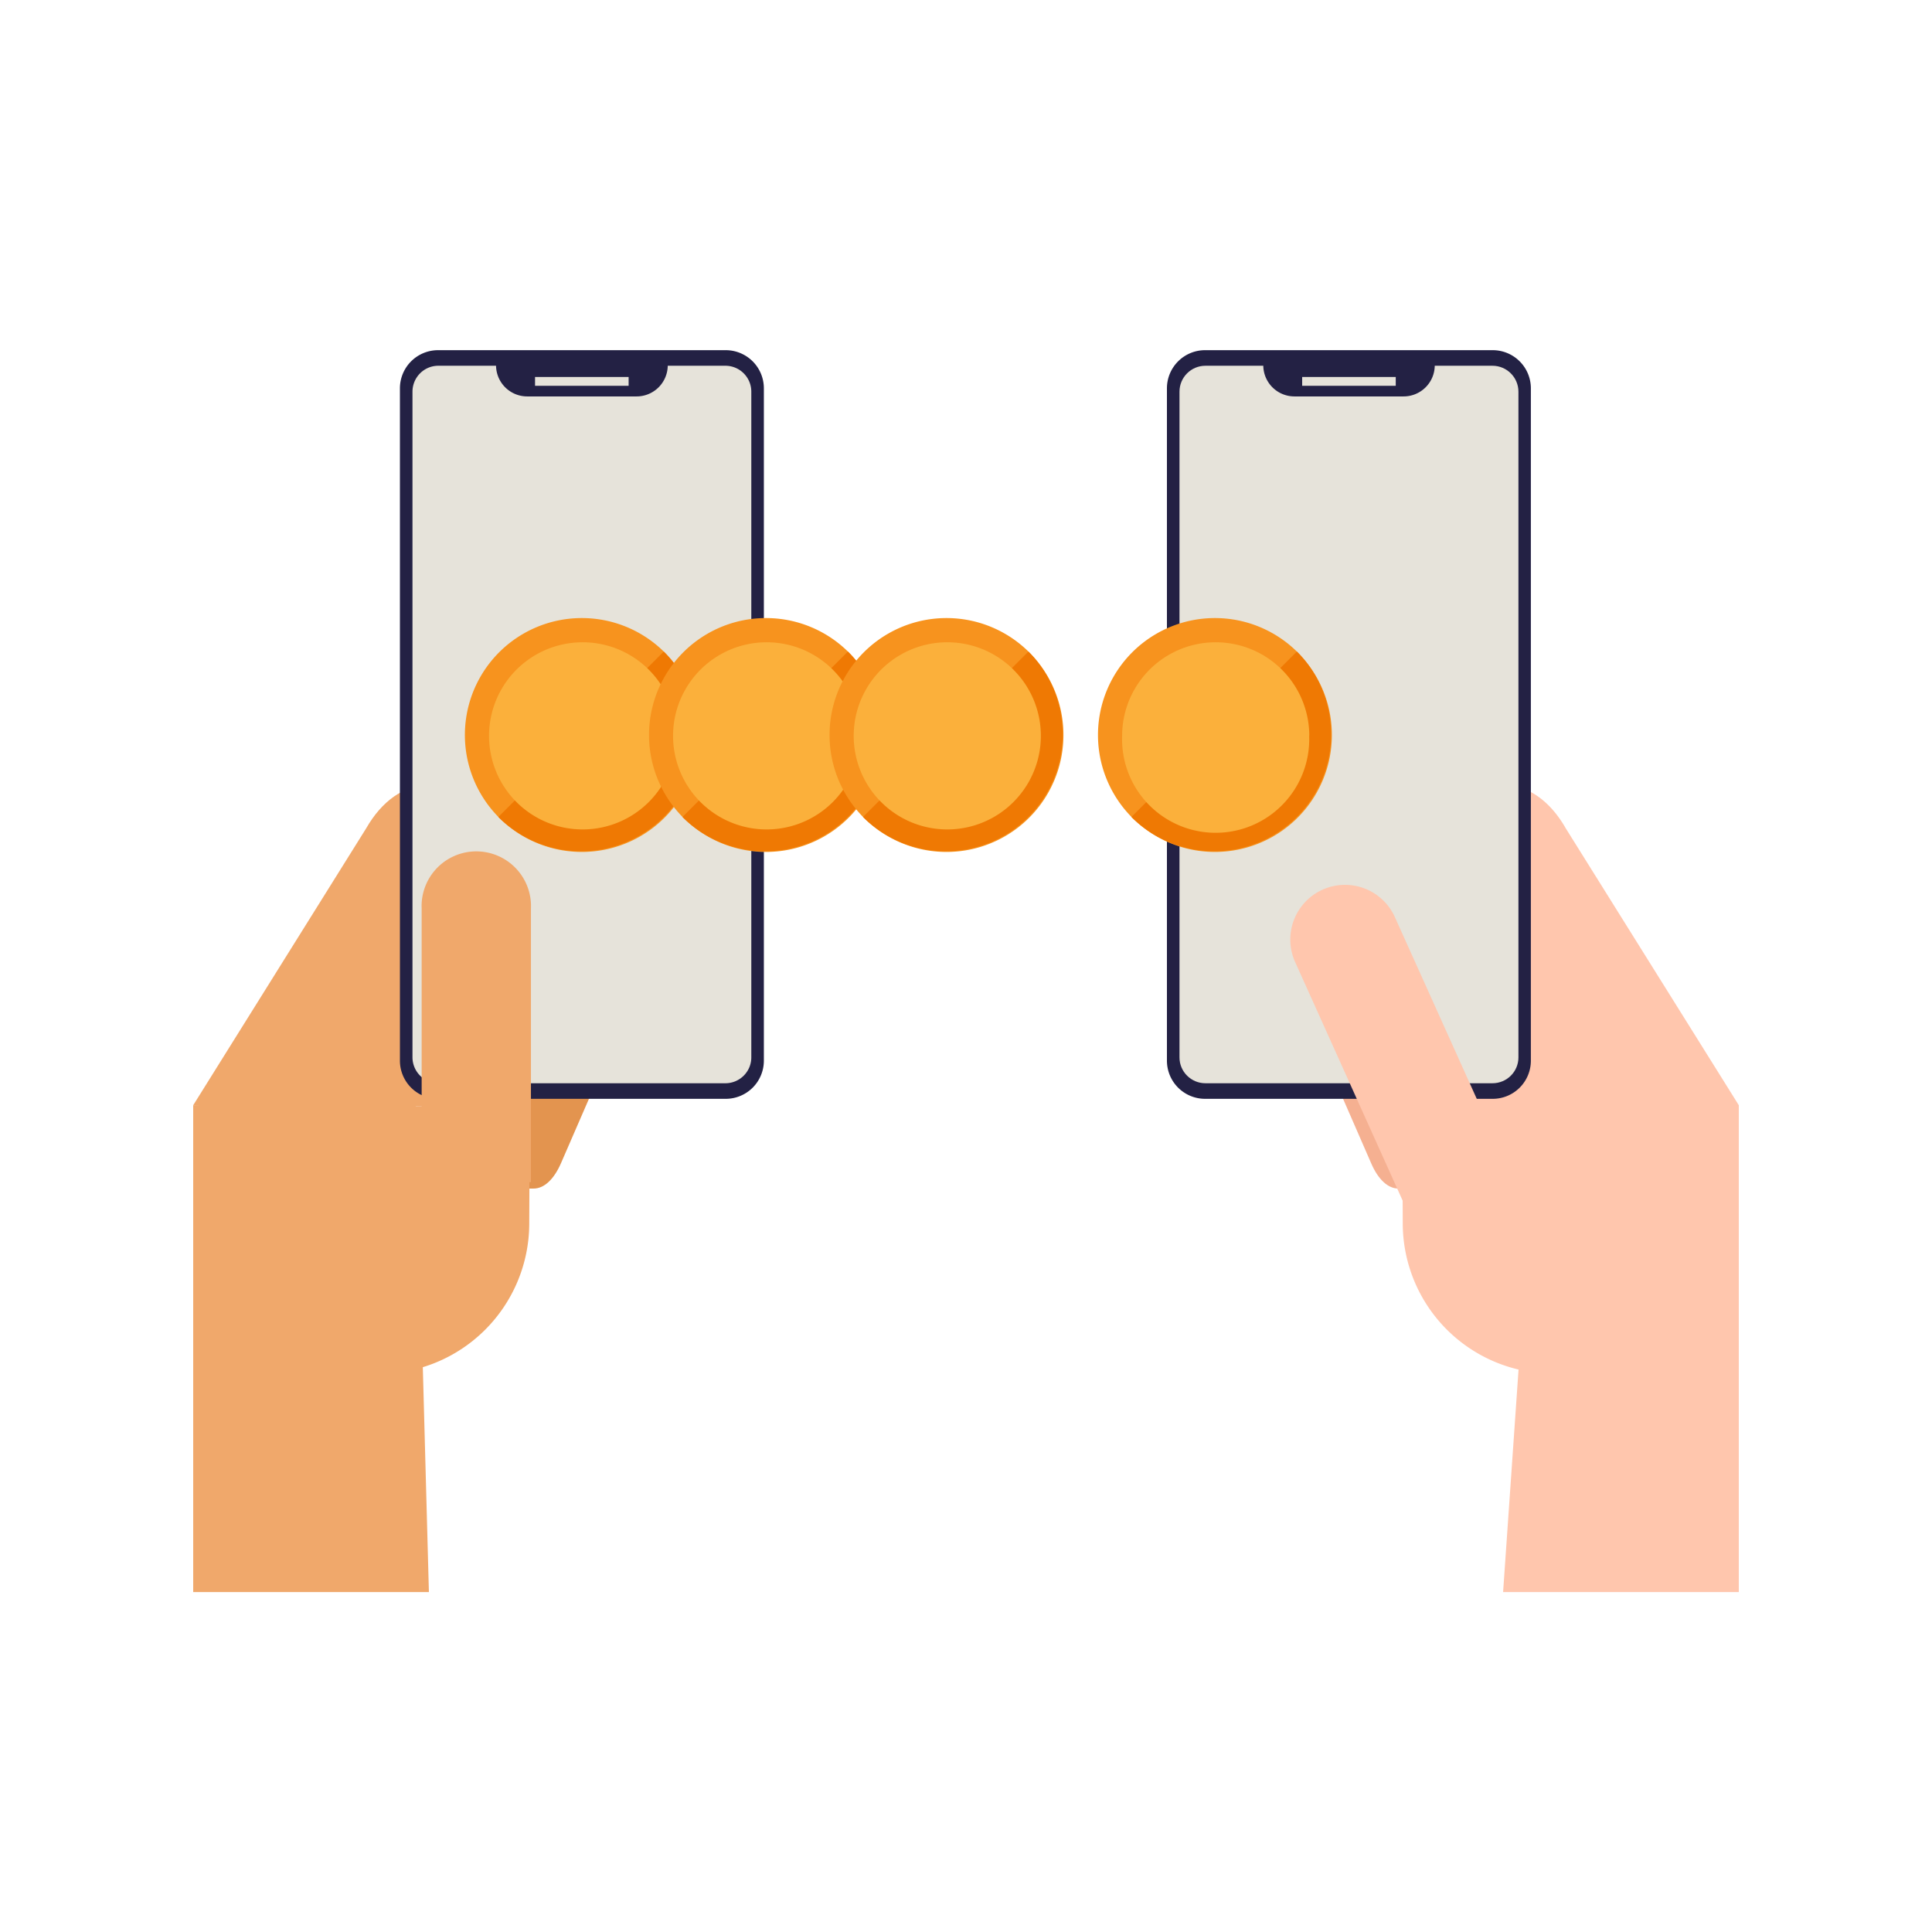 <svg xmlns="http://www.w3.org/2000/svg" fill="none" viewBox="0 0 160 160">
  <path fill="#FFC6AD" d="M129.67 68.6c-1.3-2.28-3.14-3.57-5.06-3.56l-6.11.02.1 26.57-2.47.01.04 9.72a12.45 12.45 0 0 0 9.59 12.06l-1.28 18.43H144V91.53L129.67 68.6Z"/>
  <path fill="#F0A86B" d="m16 91.53 25.4.1.1-26.57-6.1-.02c-1.93 0-3.77 1.28-5.07 3.55L16 91.53Z"/>
  <path fill="#E3944F" d="M52.26 83H41.49v15.43h2.71c.86 0 1.67-.76 2.25-2.08L52.25 83Z"/>
  <path fill="#F0A86B" d="M16 91.53v40.32h19.52l-1.1-40.65-18.42.33Z"/>
  <path fill="#232144" fill-rule="evenodd" d="M60.1 91H36.28a3.16 3.16 0 0 1-3.16-3.16V32.16A3.16 3.16 0 0 1 36.28 29H60.1a3.16 3.16 0 0 1 3.16 3.16v55.69A3.16 3.16 0 0 1 60.1 91Z" clip-rule="evenodd"/>
  <path fill="#E6E3DA" fill-rule="evenodd" d="M60.07 89.71H36.3a2.15 2.15 0 0 1-2.14-2.14V32.44c0-1.19.96-2.15 2.14-2.15h23.77c1.19 0 2.15.96 2.15 2.15v55.13c0 1.18-.96 2.14-2.15 2.14Z" clip-rule="evenodd"/>
  <path fill="#232144" fill-rule="evenodd" d="M52.7 32.83h-9.03a2.58 2.58 0 0 1-2.59-2.58H55.3a2.58 2.58 0 0 1-2.58 2.58Z" clip-rule="evenodd"/>
  <path fill="#E6E3DA" d="M52.06 31.22h-7.75v.73h7.75v-.73Z"/>
  <path fill="#F0A86B" d="m30.11 91.58-.09 22.19h1.3a12.46 12.46 0 0 0 12.51-12.4l.04-9.73-13.76-.06Z"/>
  <path fill="#F0A86B" d="M34.92 97.9h9.05V75.25a4.53 4.53 0 1 0-9.05 0V97.9Z"/>
  <path fill="#F7931E" d="M57.87 60.87a9.68 9.68 0 1 1-19.37 0 9.68 9.68 0 0 1 19.37 0Z"/>
  <path fill="#EF7903" d="m54.97 53.96-13.7 13.7a9.68 9.68 0 1 0 13.7-13.7Z"/>
  <path fill="#FBB03B" d="M56 60.94a7.75 7.75 0 1 1-15.5 0 7.75 7.75 0 0 1 15.5 0Z"/>
  <path fill="#F7931E" d="M73.12 60.87a9.68 9.68 0 1 1-19.37 0 9.68 9.68 0 0 1 19.37 0Z"/>
  <path fill="#EF7903" d="m70.22 53.96-13.7 13.7a9.68 9.68 0 1 0 13.7-13.7Z"/>
  <path fill="#FBB03B" d="M71.24 60.94a7.75 7.75 0 1 1-15.5 0 7.75 7.75 0 0 1 15.5 0Z"/>
  <path fill="#F7931E" d="M88.07 60.87a9.68 9.68 0 1 1-19.37 0 9.68 9.68 0 0 1 19.37 0Z"/>
  <path fill="#EF7903" d="m85.17 53.96-13.7 13.7a9.68 9.68 0 1 0 13.7-13.7Z"/>
  <path fill="#FBB03B" d="M86.2 60.94a7.75 7.75 0 1 1-15.5 0 7.75 7.75 0 0 1 15.5 0Z"/>
  <path fill="#F5B091" d="M107.74 83h10.77v15.43h-2.71c-.86 0-1.67-.76-2.24-2.08L107.74 83Z"/>
  <path fill="#232144" fill-rule="evenodd" d="M99.8 91h23.82a3.16 3.16 0 0 0 3.16-3.16V32.16a3.16 3.16 0 0 0-3.16-3.16H99.81a3.16 3.16 0 0 0-3.17 3.16v55.69A3.16 3.16 0 0 0 99.81 91Z" clip-rule="evenodd"/>
  <path fill="#E6E3DA" fill-rule="evenodd" d="M99.83 89.71h23.77c1.19 0 2.15-.96 2.15-2.14V32.44c0-1.19-.97-2.15-2.15-2.15H99.83c-1.19 0-2.15.96-2.15 2.15v55.13c0 1.18.96 2.14 2.15 2.14Z" clip-rule="evenodd"/>
  <path fill="#232144" fill-rule="evenodd" d="M107.2 32.83h9.03a2.58 2.58 0 0 0 2.59-2.58h-14.2a2.58 2.58 0 0 0 2.57 2.58Z" clip-rule="evenodd"/>
  <path fill="#E6E3DA" d="M115.59 31.22h-7.75v.73h7.75v-.73Z"/>
  <path fill="#FFC6AD" d="m124.79 96.53-8.26 3.72-9.3-20.64a4.53 4.53 0 0 1 8.26-3.72l9.3 20.64Z"/>
  <path fill="#F7931E" d="M110.3 60.87a9.68 9.68 0 1 1-19.37 0 9.68 9.68 0 0 1 19.37 0Z"/>
  <path fill="#EF7903" d="m107.4 53.96-13.7 13.7a9.68 9.68 0 1 0 13.7-13.7Z"/>
  <path fill="#FBB03B" d="M108.42 60.94a7.75 7.75 0 1 1-15.49 0 7.75 7.75 0 0 1 15.5 0Z"/>
</svg>
